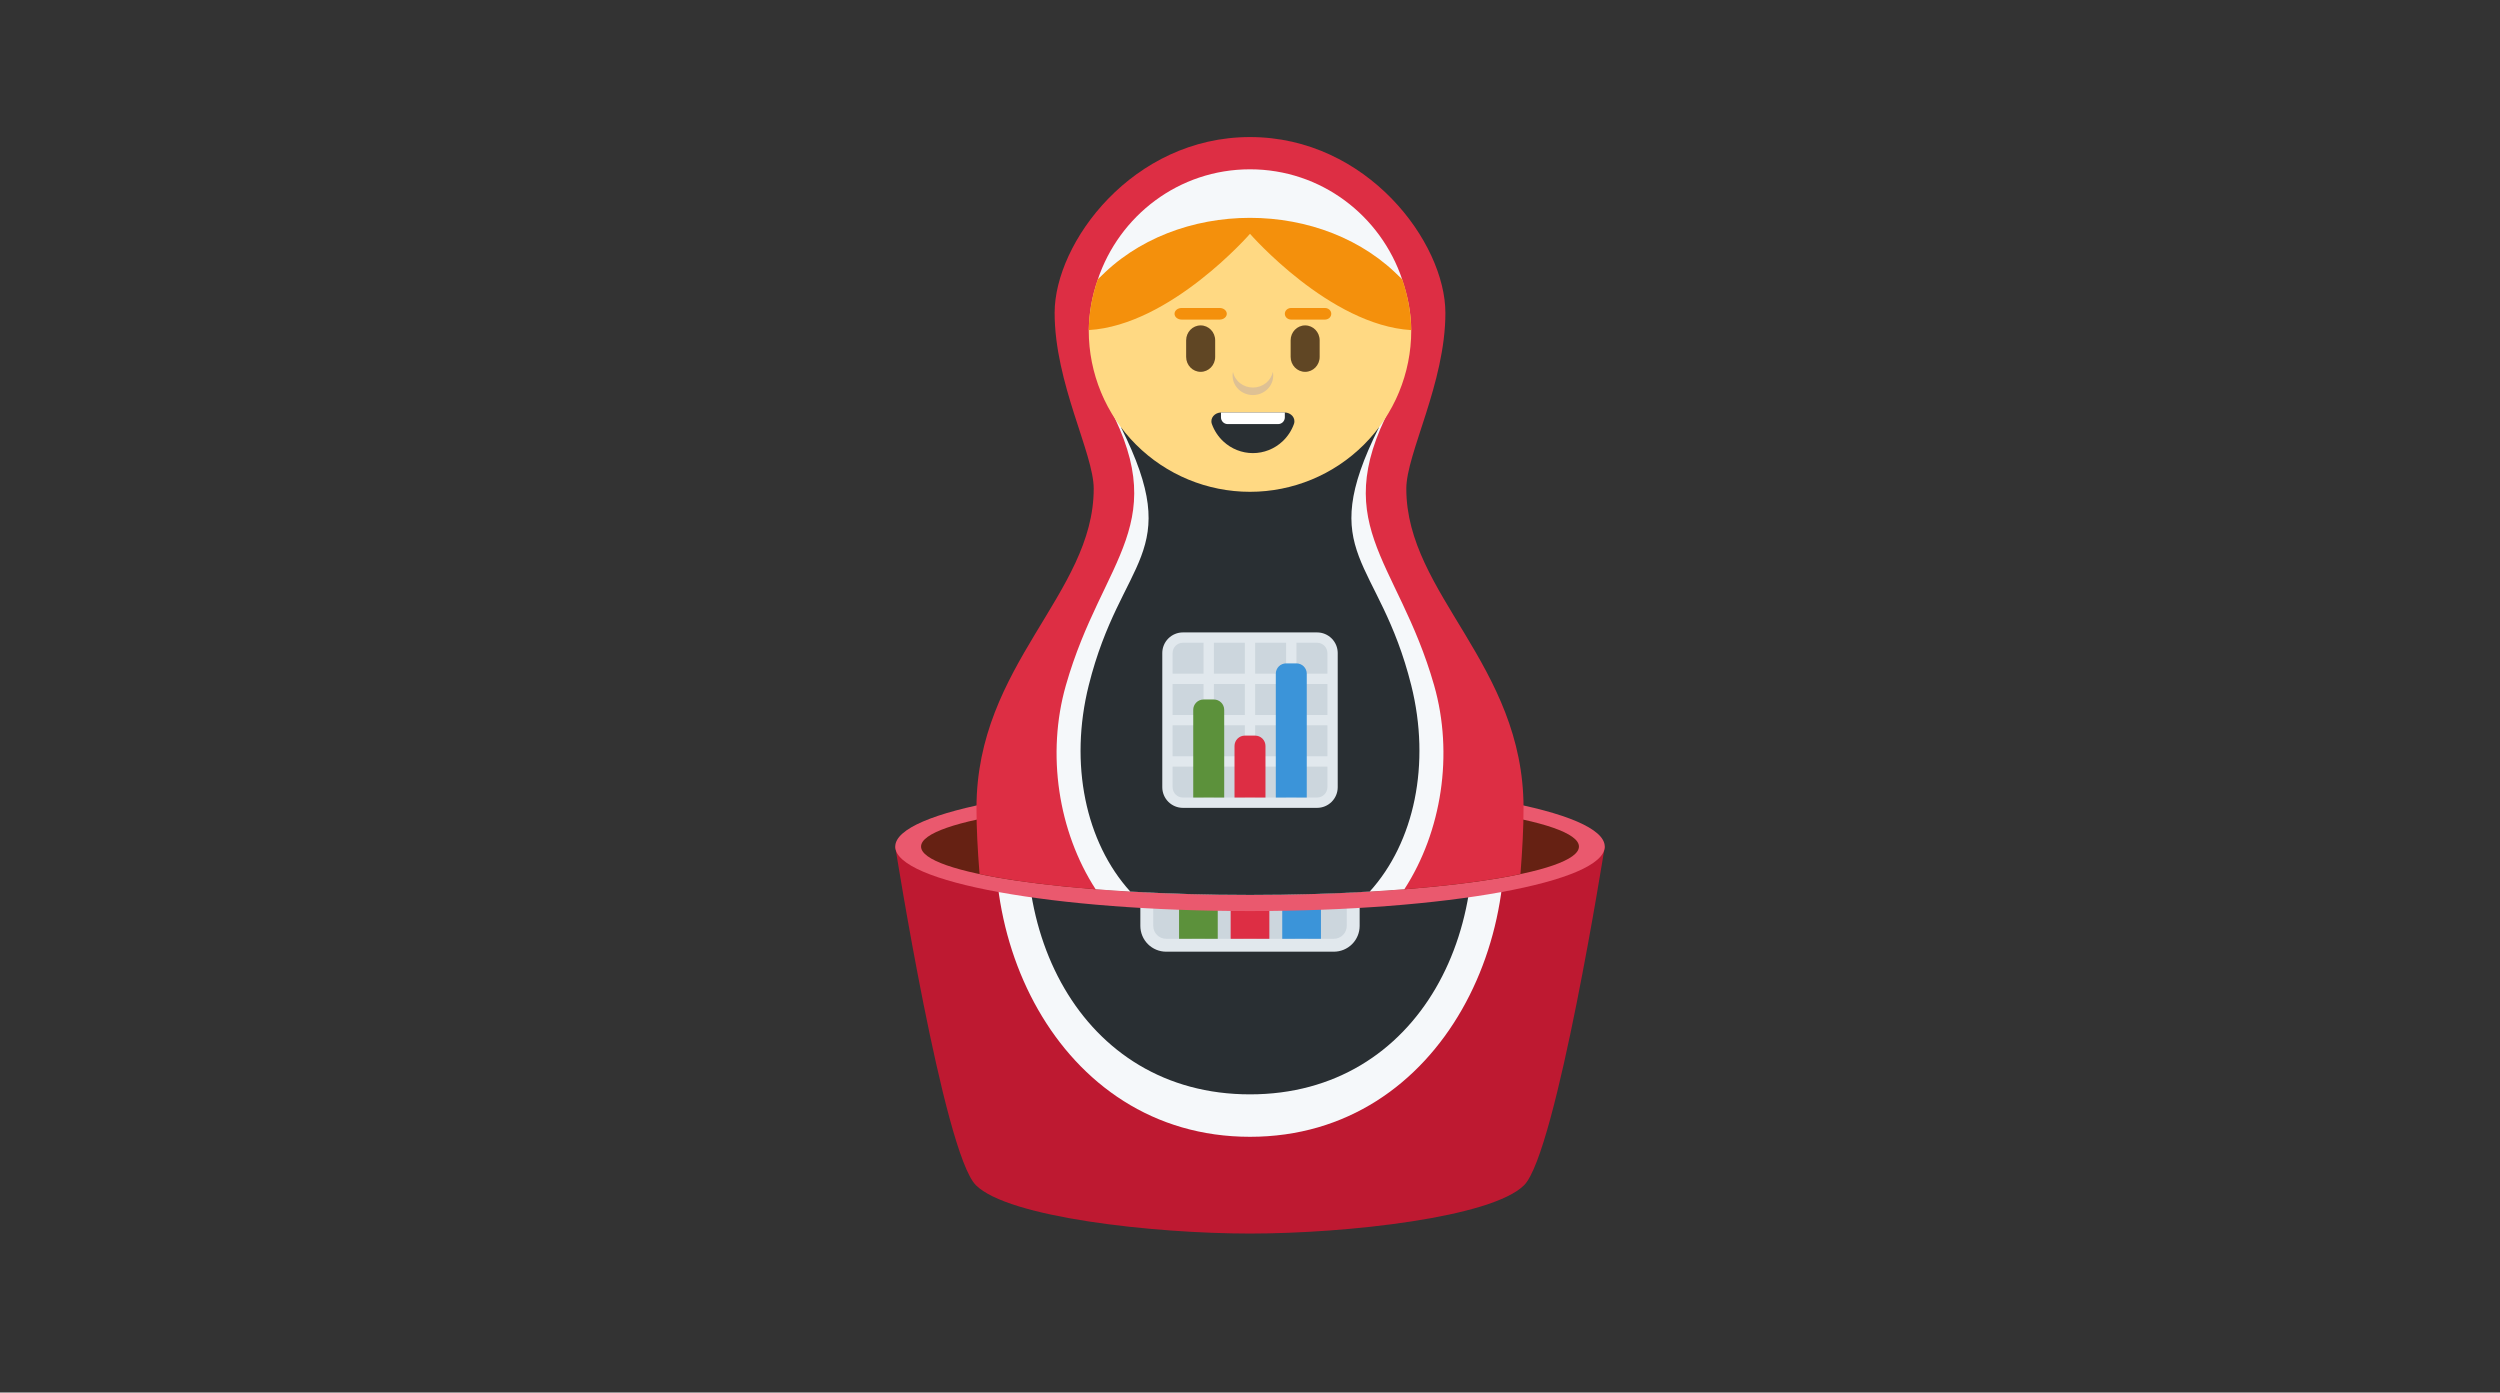 <svg width="456" height="254" viewBox="0 0 456 254" fill="none" xmlns="http://www.w3.org/2000/svg">
<rect x="0" y="0" width="456" height="254" fill="#333333" stroke="none"/>
<path d="M163.294 154.412C163.294 154.412 172.117 210.294 178 216.176C183.882 222.059 210.353 225 228 225C245.647 225 272.117 222.059 278 216.176C283.882 210.294 292.706 154.412 292.706 154.412H163.294Z" fill="#BE1931"/>
<path d="M272.188 137.694C263.352 106.735 192.652 106.735 183.811 137.694C174.97 168.653 192.646 207.353 227.999 207.353C263.352 207.353 281.023 168.653 272.188 137.694Z" fill="#F5F8FA"/>
<path d="M266.7 137.694C258.959 106.735 197.041 106.735 189.3 137.694C181.559 168.653 197.041 199.612 228 199.612C258.959 199.612 274.441 168.653 266.7 137.694Z" fill="#292F33"/>
<path d="M243.293 134.765H212.705C211.769 134.765 210.871 135.137 210.21 135.798C209.548 136.46 209.176 137.358 209.176 138.294V168.882C209.176 169.818 209.548 170.716 210.21 171.378C210.871 172.04 211.769 172.412 212.705 172.412H243.293C244.229 172.412 245.127 172.04 245.789 171.378C246.451 170.716 246.823 169.818 246.823 168.882V138.294C246.823 137.358 246.451 136.46 245.789 135.798C245.127 135.137 244.229 134.765 243.293 134.765V134.765Z" fill="#CCD6DD"/>
<path d="M243.294 133.588H212.706C211.458 133.588 210.261 134.084 209.378 134.967C208.496 135.849 208 137.046 208 138.294V168.882C208 170.13 208.496 171.327 209.378 172.21C210.261 173.092 211.458 173.588 212.706 173.588H243.294C244.542 173.588 245.739 173.092 246.622 172.21C247.504 171.327 248 170.13 248 168.882V138.294C248 137.046 247.504 135.849 246.622 134.967C245.739 134.084 244.542 133.588 243.294 133.588V133.588ZM243.294 135.941C244.592 135.941 245.647 136.996 245.647 138.294V143H238.588V135.941H243.294ZM238.588 154.765H245.647V161.823H238.588V154.765ZM238.588 152.412V145.353H245.647V152.412H238.588ZM236.235 135.941V143H229.176V135.941H236.235ZM229.176 145.353H236.235V152.412H229.176V145.353ZM229.176 154.765H236.235V161.823H229.176V154.765ZM226.824 135.941V143H219.765V135.941H226.824ZM219.765 145.353H226.824V152.412H219.765V145.353ZM219.765 154.765H226.824V161.823H219.765V154.765ZM210.353 138.294C210.353 136.996 211.408 135.941 212.706 135.941H217.412V143H210.353V138.294ZM210.353 145.353H217.412V152.412H210.353V145.353ZM210.353 154.765H217.412V161.823H210.353V154.765ZM212.706 171.235C211.408 171.235 210.353 170.18 210.353 168.882V164.176H217.412V171.235H212.706ZM219.765 171.235V164.176H226.824V171.235H219.765ZM229.176 171.235V164.176H236.235V171.235H229.176ZM243.294 171.235H238.588V164.176H245.647V168.882C245.647 170.18 244.592 171.235 243.294 171.235Z" fill="#E1E8ED"/>
<path d="M222.117 171.235H215.059V151.235C215.059 150.611 215.306 150.013 215.748 149.571C216.189 149.13 216.787 148.882 217.412 148.882H219.764C220.389 148.882 220.987 149.13 221.428 149.571C221.87 150.013 222.117 150.611 222.117 151.235V171.235Z" fill="#5C913B"/>
<path d="M240.941 171.235H233.882V143C233.882 142.376 234.13 141.777 234.571 141.336C235.012 140.895 235.611 140.647 236.235 140.647H238.588C239.212 140.647 239.81 140.895 240.251 141.336C240.693 141.777 240.941 142.376 240.941 143V171.235Z" fill="#3B94D9"/>
<path d="M231.53 171.235H224.471V159.471C224.471 158.847 224.719 158.248 225.16 157.807C225.601 157.366 226.2 157.118 226.824 157.118H229.177C229.801 157.118 230.399 157.366 230.84 157.807C231.282 158.248 231.53 158.847 231.53 159.471V171.235Z" fill="#DD2E44"/>
<path d="M228 166.177C263.736 166.177 292.706 160.909 292.706 154.412C292.706 147.914 263.736 142.647 228 142.647C192.264 142.647 163.294 147.914 163.294 154.412C163.294 160.909 192.264 166.177 228 166.177Z" fill="#EA596E"/>
<path d="M228 163.235C261.137 163.235 288 159.285 288 154.412C288 149.539 261.137 145.588 228 145.588C194.863 145.588 168 149.539 168 154.412C168 159.285 194.863 163.235 228 163.235Z" fill="#662113"/>
<path d="M178.67 159.429C189.506 161.729 207.547 163.235 228 163.235C248.453 163.235 266.494 161.729 277.329 159.429C277.682 155.018 277.894 150.906 277.894 147.394C277.894 121.2 256.511 108.376 256.511 89.135C256.511 82.724 263.641 69.894 263.641 57.071C263.635 44.241 249.382 25 228 25C206.617 25 192.364 44.241 192.364 57.065C192.364 69.894 199.494 82.718 199.494 89.129C199.494 108.371 178.111 121.194 178.111 147.388C178.106 150.906 178.317 155.018 178.67 159.429V159.429Z" fill="#DD2E44"/>
<path d="M228 163.235C238.194 163.235 247.764 162.859 256.158 162.194C262.982 151.659 265.158 137.518 261.582 125C254.864 101.471 241.435 95.588 254.864 72.059H201.135C214.57 95.588 201.135 101.471 194.417 125C190.847 137.518 193.023 151.665 199.841 162.194C208.235 162.859 217.805 163.235 228 163.235Z" fill="#F5F8FA"/>
<path d="M228 163.235C235.717 163.235 243.07 163.018 249.835 162.624C258.006 153.606 260.994 139.318 257.412 125C251.529 101.471 239.764 101.471 251.529 77.941H204.47C216.235 101.471 204.47 101.471 198.588 125C195.006 139.318 197.994 153.606 206.164 162.624C212.929 163.018 220.282 163.235 228 163.235Z" fill="#292F33"/>
<path d="M255.771 51.006C251.865 39.341 240.977 30.882 228 30.882C215.024 30.882 204.135 39.341 200.229 51.006C206.688 44.135 249.312 44.135 255.771 51.006V51.006Z" fill="#F5F8FA"/>
<path d="M255.77 51.006C253.364 48.447 228 40.947 228 40.947C228 40.947 202.635 48.453 200.229 51.012C199.18 53.996 198.626 57.131 198.588 60.294C198.588 68.095 201.687 75.576 207.202 81.091C212.718 86.607 220.199 89.706 228 89.706C235.8 89.706 243.281 86.607 248.797 81.091C254.313 75.576 257.411 68.095 257.411 60.294C257.411 57.029 256.753 53.941 255.77 51.006Z" fill="#FFD983"/>
<path d="M228.545 70.69C227.683 70.694 226.848 70.41 226.182 69.886C225.516 69.363 225.061 68.634 224.896 67.823C224.848 68.049 224.823 68.278 224.823 68.508C224.823 69.45 225.214 70.353 225.909 71.019C226.604 71.685 227.546 72.059 228.529 72.059C229.512 72.059 230.455 71.685 231.15 71.019C231.845 70.353 232.235 69.45 232.235 68.508C232.234 68.278 232.211 68.049 232.167 67.823C232.001 68.629 231.55 69.354 230.89 69.876C230.23 70.399 229.401 70.686 228.545 70.69V70.69Z" fill="#DEC194"/>
<path d="M234.3 75.235C235.469 75.235 236.408 76.251 236.01 77.35C235.577 78.547 234.867 79.634 233.926 80.512C232.455 81.885 230.529 82.647 228.529 82.647C226.53 82.647 224.603 81.885 223.132 80.512C222.192 79.634 221.481 78.547 221.048 77.35C220.65 76.251 221.589 75.235 222.758 75.235H234.3Z" fill="#292F33"/>
<path d="M240.706 62.075C240.706 60.571 239.521 59.353 238.059 59.353C236.597 59.353 235.412 60.571 235.412 62.075V65.102C235.412 66.605 236.597 67.824 238.059 67.824C239.521 67.824 240.706 66.605 240.706 65.102V62.075Z" fill="#604624"/>
<path d="M221.647 62.075C221.647 60.571 220.462 59.353 219 59.353C217.538 59.353 216.353 60.571 216.353 62.075V65.102C216.353 66.605 217.538 67.824 219 67.824C220.462 67.824 221.647 66.605 221.647 65.102V62.075Z" fill="#604624"/>
<path d="M241.671 56.176H235.505C234.868 56.176 234.353 56.651 234.353 57.235C234.353 57.82 234.868 58.294 235.505 58.294H241.671C242.307 58.294 242.823 57.82 242.823 57.235C242.823 56.651 242.307 56.176 241.671 56.176Z" fill="#F4900C"/>
<path d="M222.468 56.176H215.532C214.816 56.176 214.235 56.651 214.235 57.235C214.235 57.82 214.816 58.294 215.532 58.294H222.468C223.184 58.294 223.765 57.82 223.765 57.235C223.765 56.651 223.184 56.176 222.468 56.176Z" fill="#F4900C"/>
<path d="M234.353 75.235V76.131C234.352 76.455 234.223 76.765 233.995 76.994C233.767 77.222 233.459 77.352 233.136 77.353H223.923C223.601 77.352 223.292 77.222 223.064 76.994C222.836 76.765 222.707 76.455 222.706 76.131V75.235H234.353Z" fill="white"/>
<path d="M255.77 51.006C241.594 35.977 214.406 35.977 200.229 51.006C199.193 53.965 198.64 57.071 198.594 60.206C213.488 59.324 228 42.647 228 42.647C228 42.647 242.511 59.324 257.406 60.212C257.359 57.075 256.807 53.967 255.77 51.006V51.006Z" fill="#F4900C"/>
<path d="M240.236 116.294H215.765C215.016 116.294 214.298 116.592 213.768 117.121C213.239 117.651 212.941 118.369 212.941 119.118V143.588C212.941 144.337 213.239 145.055 213.768 145.585C214.298 146.114 215.016 146.412 215.765 146.412H240.236C240.984 146.412 241.703 146.114 242.232 145.585C242.762 145.055 243.059 144.337 243.059 143.588V119.118C243.059 118.369 242.762 117.651 242.232 117.121C241.703 116.592 240.984 116.294 240.236 116.294V116.294Z" fill="#CCD6DD"/>
<path d="M240.235 115.353H215.765C214.766 115.353 213.809 115.75 213.103 116.456C212.397 117.162 212 118.119 212 119.118V143.588C212 144.587 212.397 145.544 213.103 146.25C213.809 146.956 214.766 147.353 215.765 147.353H240.235C241.234 147.353 242.191 146.956 242.897 146.25C243.603 145.544 244 144.587 244 143.588V119.118C244 118.119 243.603 117.162 242.897 116.456C242.191 115.75 241.234 115.353 240.235 115.353V115.353ZM240.235 117.235C241.273 117.235 242.118 118.079 242.118 119.118V122.882H236.471V117.235H240.235ZM236.471 132.294H242.118V137.941H236.471V132.294ZM236.471 130.412V124.765H242.118V130.412H236.471ZM234.588 117.235V122.882H228.941V117.235H234.588ZM228.941 124.765H234.588V130.412H228.941V124.765ZM228.941 132.294H234.588V137.941H228.941V132.294ZM227.059 117.235V122.882H221.412V117.235H227.059ZM221.412 124.765H227.059V130.412H221.412V124.765ZM221.412 132.294H227.059V137.941H221.412V132.294ZM213.882 119.118C213.882 118.079 214.727 117.235 215.765 117.235H219.529V122.882H213.882V119.118ZM213.882 124.765H219.529V130.412H213.882V124.765ZM213.882 132.294H219.529V137.941H213.882V132.294ZM215.765 145.471C214.727 145.471 213.882 144.626 213.882 143.588V139.823H219.529V145.471H215.765ZM221.412 145.471V139.823H227.059V145.471H221.412ZM228.941 145.471V139.823H234.588V145.471H228.941ZM240.235 145.471H236.471V139.823H242.118V143.588C242.118 144.626 241.273 145.471 240.235 145.471Z" fill="#E1E8ED"/>
<path d="M223.294 145.471H217.646V129.471C217.646 128.971 217.845 128.493 218.198 128.14C218.551 127.787 219.03 127.588 219.529 127.588H221.411C221.91 127.588 222.389 127.787 222.742 128.14C223.095 128.493 223.294 128.971 223.294 129.471V145.471Z" fill="#5C913B"/>
<path d="M238.353 145.471H232.706V122.882C232.706 122.383 232.904 121.904 233.257 121.551C233.61 121.198 234.089 121 234.588 121H236.471C236.97 121 237.449 121.198 237.802 121.551C238.155 121.904 238.353 122.383 238.353 122.882V145.471Z" fill="#3B94D9"/>
<path d="M230.823 145.471H225.176V136.059C225.176 135.56 225.374 135.081 225.727 134.728C226.08 134.375 226.559 134.176 227.058 134.176H228.94C229.44 134.176 229.919 134.375 230.272 134.728C230.625 135.081 230.823 135.56 230.823 136.059V145.471Z" fill="#DD2E44"/>
</svg>
